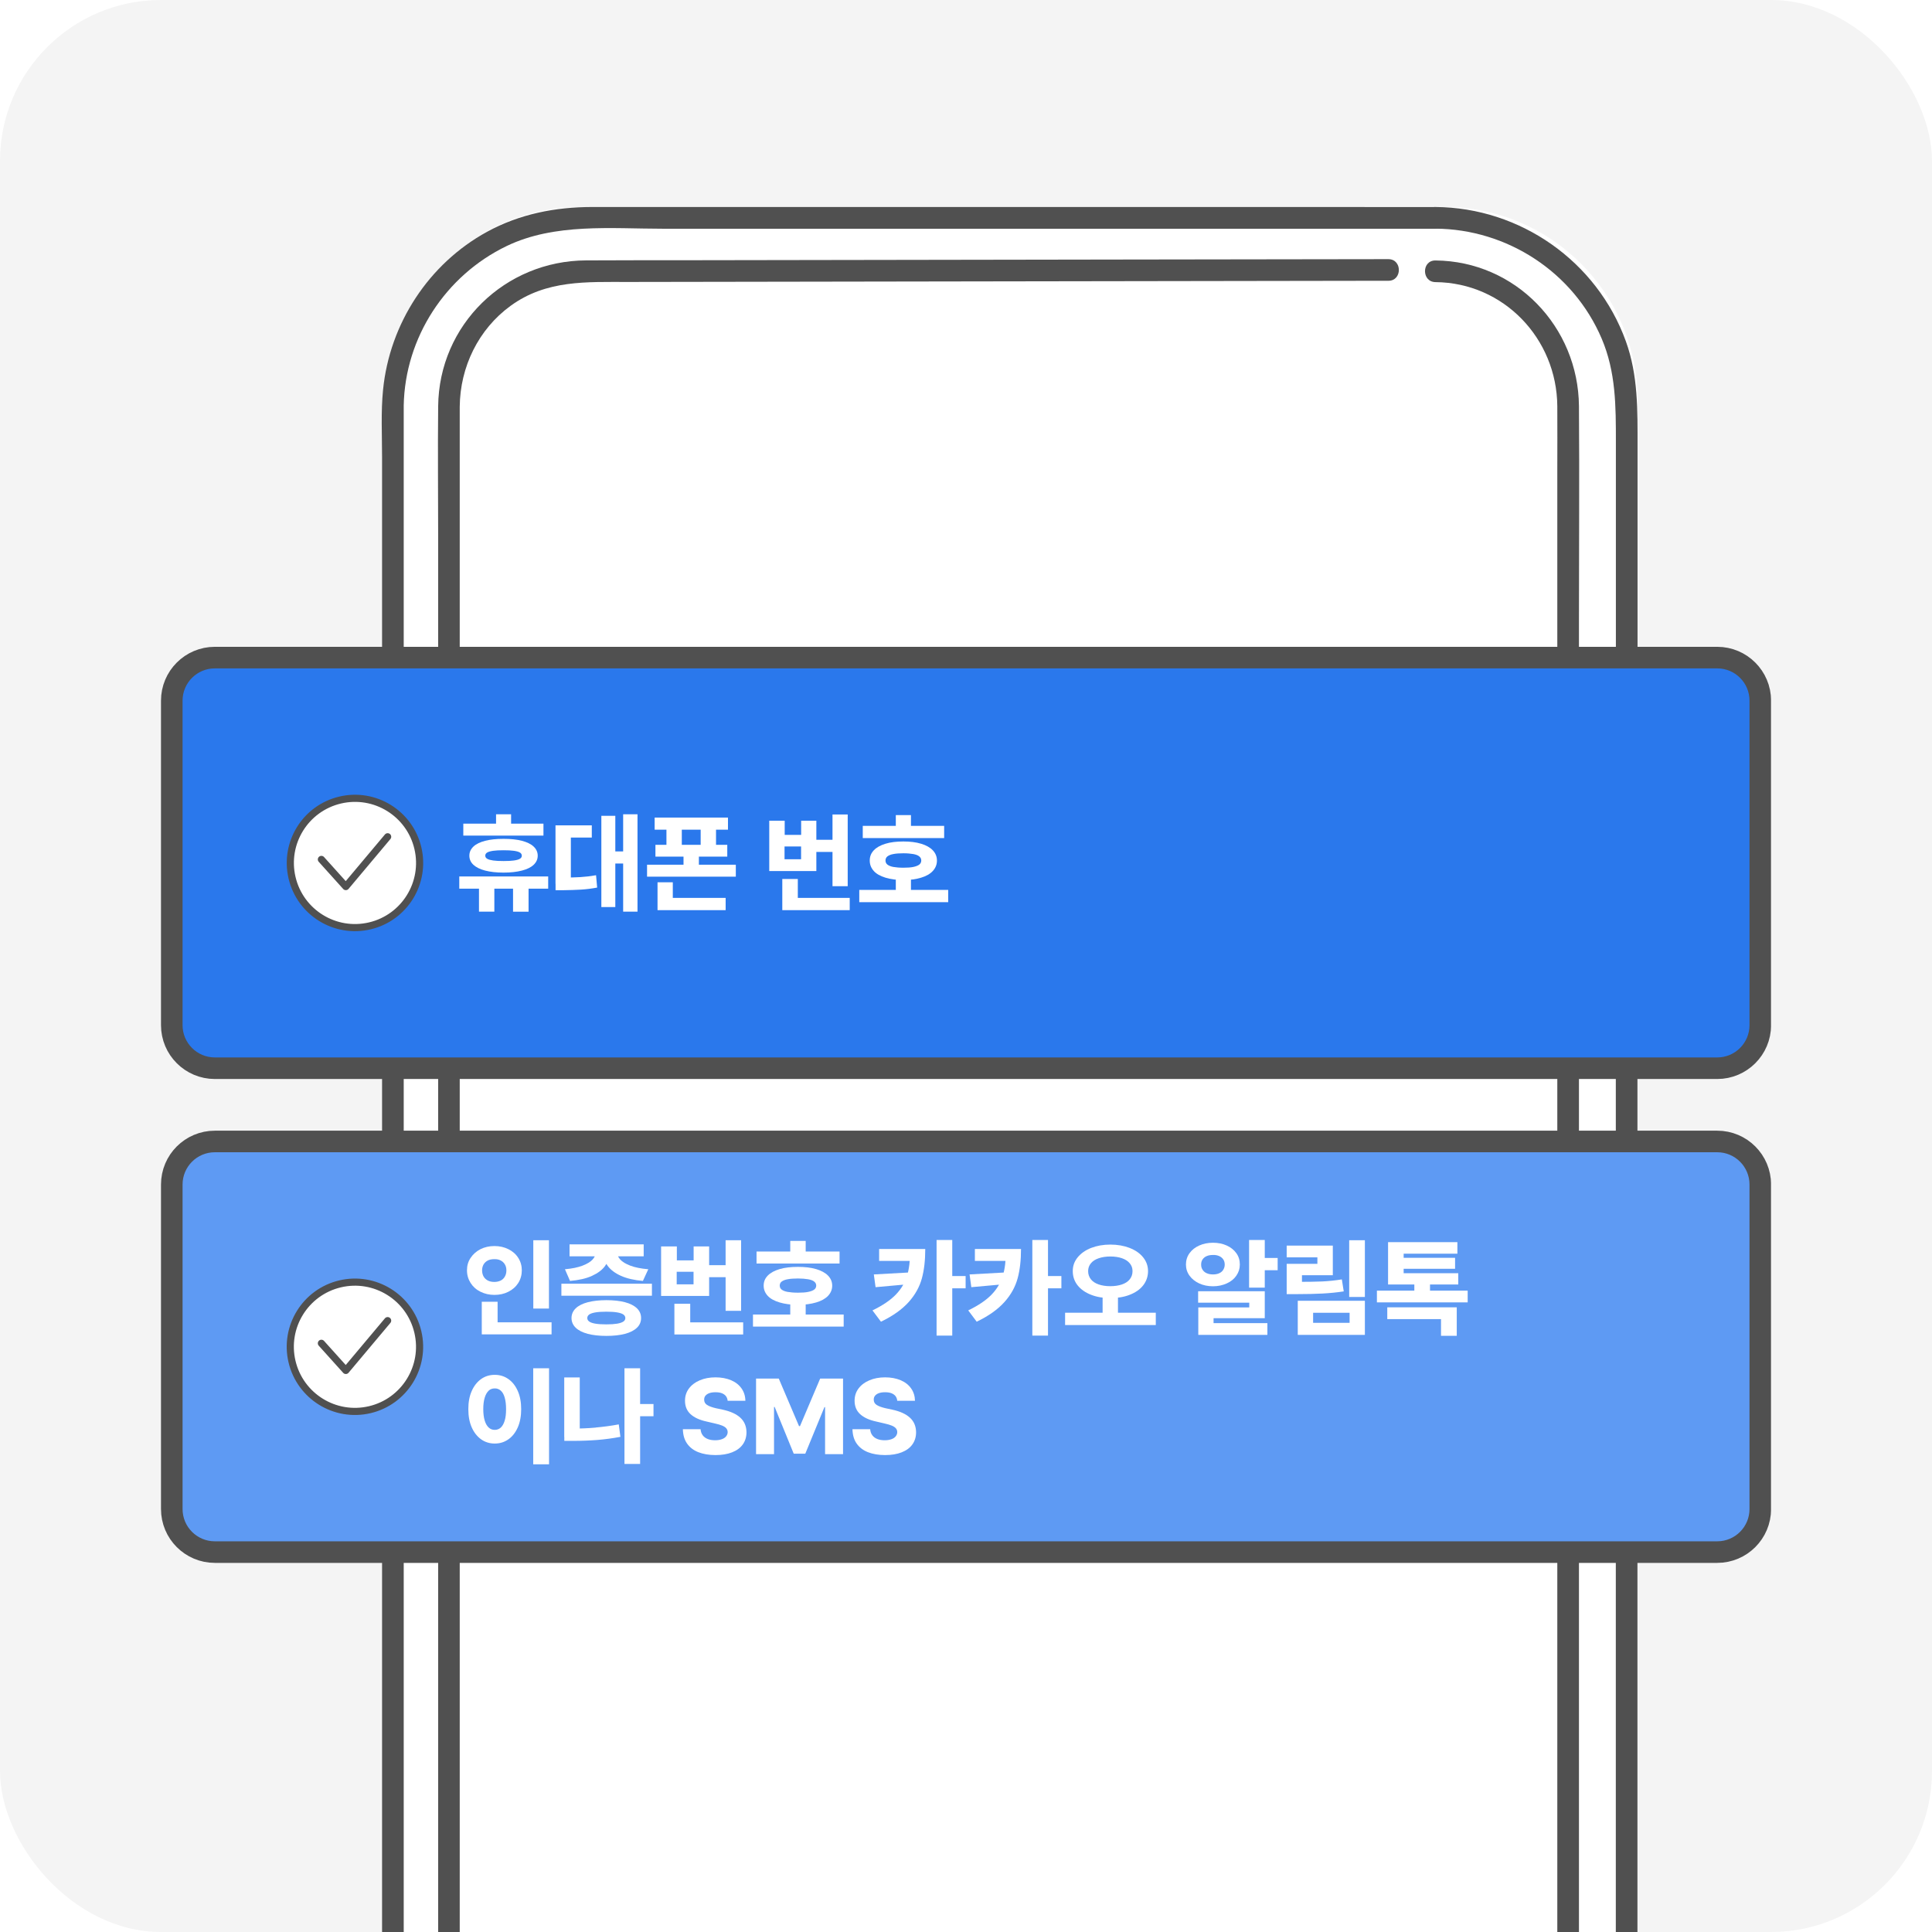 <svg width="140" height="140" viewBox="0 0 140 140" fill="none" xmlns="http://www.w3.org/2000/svg">
<g clip-path="url(#clip0_582_3234)">
<rect width="140" height="140" rx="11.667" fill="#F4F4F4"/>
<g clip-path="url(#clip1_582_3234)">
<g filter="url(#filter0_d_582_3234)">
<path d="M104.661 15H42.091C34.359 15 28.091 21.269 28.091 29.001V185.51C28.091 193.243 34.359 199.511 42.091 199.511H104.661C112.394 199.511 118.662 193.243 118.662 185.51V29.001C118.662 21.269 112.394 15 104.661 15Z" fill="white"/>
</g>
<path d="M42.3 194.72C37.132 194.659 33.32 190.47 33.314 185.398C33.314 184.099 33.314 182.8 33.314 181.501V30.333C33.314 30.041 33.314 29.754 33.314 29.462C33.342 26.594 34.664 23.861 36.997 22.163C39.6 20.269 42.508 20.437 45.516 20.432C54.861 20.415 64.211 20.404 73.556 20.387C82.103 20.375 90.655 20.359 99.207 20.347C99.674 20.347 100.141 20.347 100.607 20.347C101.62 20.347 101.62 18.779 100.607 18.779C94.113 18.79 87.619 18.801 81.125 18.807C70.689 18.823 60.259 18.84 49.823 18.857C47.377 18.857 44.925 18.857 42.479 18.869C36.604 18.891 31.807 23.53 31.751 29.445C31.717 32.667 31.751 35.883 31.751 39.105V178.909C31.751 182.896 31.133 187.731 33.309 191.257C35.237 194.377 38.65 196.244 42.305 196.289C43.317 196.3 43.317 194.732 42.305 194.72H42.3Z" fill="#505050"/>
<path d="M112.848 59.234V184.172C112.848 185.212 112.904 186.292 112.713 187.321C111.892 191.729 108.041 194.709 103.621 194.72C98.695 194.732 93.77 194.732 88.844 194.737C80.568 194.749 72.297 194.754 64.02 194.765C58.425 194.771 52.825 194.777 47.23 194.782C46.949 194.782 46.663 194.782 46.381 194.782C45.369 194.782 45.369 196.351 46.381 196.351C50.486 196.351 54.585 196.34 58.69 196.34C66.921 196.329 75.153 196.323 83.379 196.312C89.626 196.306 95.867 196.3 102.109 196.289C104.509 196.289 106.804 196.171 108.991 194.962C112.438 193.05 114.411 189.396 114.417 185.499C114.417 182.345 114.417 179.196 114.417 176.042V59.234C114.417 58.222 112.848 58.222 112.848 59.234Z" fill="#505050"/>
<path d="M104.02 20.443C108.963 20.488 112.809 24.531 112.848 29.428C112.859 30.969 112.848 32.509 112.848 34.056V59.83C112.848 60.842 114.417 60.842 114.417 59.83V44.823C114.417 39.695 114.456 34.562 114.417 29.434C114.372 23.676 109.817 18.925 104.02 18.874C103.008 18.863 103.008 20.432 104.02 20.443Z" fill="#505050"/>
<path d="M117.088 57.874V158.144C117.088 160.163 118.656 160.163 118.656 158.144V57.874C118.656 55.855 117.088 55.855 117.088 57.874Z" fill="#505050"/>
<path d="M104.02 16.569C109.216 16.603 114.012 19.723 116.059 24.525C117.099 26.96 117.093 29.445 117.093 32.02V58.942C117.093 59.954 118.662 59.954 118.662 58.942V32.33C118.662 29.743 118.713 27.207 117.813 24.722C115.721 18.936 110.166 15.04 104.02 15C103.008 14.995 103.008 16.563 104.02 16.569Z" fill="#505050"/>
<path d="M99.371 198.538C96.34 198.538 93.315 198.538 90.284 198.544C83.683 198.544 77.082 198.555 70.481 198.561C63.919 198.567 57.357 198.572 50.795 198.578C47.652 198.578 44.442 198.775 41.304 198.55C36.429 198.195 32.027 194.945 30.199 190.419C29.513 188.71 29.255 186.916 29.255 185.089V30.581C29.255 30.182 29.255 29.782 29.255 29.383C29.35 24.458 32.285 19.959 36.716 17.828C40.197 16.153 44.29 16.575 48.046 16.575C53.995 16.575 59.944 16.575 65.893 16.575C72.898 16.575 79.91 16.575 86.916 16.575C91.887 16.575 96.857 16.575 101.828 16.575H104.009C105.021 16.575 105.021 15.006 104.009 15.006C101.13 15 98.246 15 95.356 15C88.845 15 82.339 15 75.828 15C68.923 15 62.024 15 55.119 15C51.054 15 46.983 15 42.918 15C40.242 15 37.655 15.506 35.288 16.799C31.059 19.116 28.237 23.457 27.759 28.236C27.596 29.85 27.686 31.509 27.686 33.128V183.295C27.686 186.444 27.855 189.452 29.373 192.348C31.588 196.559 35.833 199.466 40.551 200.045C41.805 200.197 43.07 200.158 44.329 200.158C49.474 200.158 54.613 200.146 59.758 200.146C66.865 200.141 73.978 200.135 81.085 200.13C86.388 200.13 91.69 200.118 96.986 200.118C97.779 200.118 98.572 200.118 99.371 200.118C100.383 200.118 100.383 198.55 99.371 198.55V198.538Z" fill="#505050"/>
<path d="M124.437 47.652H15.569C13.845 47.652 12.448 49.049 12.448 50.772V74.287C12.448 76.01 13.845 77.407 15.569 77.407H124.437C126.16 77.407 127.557 76.01 127.557 74.287V50.772C127.557 49.049 126.16 47.652 124.437 47.652Z" fill="#2A78EC" stroke="#505050" stroke-width="1.563" stroke-miterlimit="10"/>
<path d="M39.724 64.396H33.281V63.513H39.724V64.396ZM39.381 60.55H33.573V59.684H39.381V60.55ZM37.818 60.927C38.184 61.023 38.47 61.157 38.667 61.343C38.864 61.529 38.965 61.748 38.965 62.007C38.965 62.265 38.864 62.484 38.667 62.67C38.47 62.855 38.189 62.99 37.818 63.086C37.447 63.182 37.008 63.232 36.491 63.232C35.974 63.232 35.53 63.182 35.158 63.086C34.787 62.99 34.506 62.85 34.309 62.67C34.113 62.49 34.011 62.265 34.011 62.007C34.011 61.748 34.113 61.529 34.309 61.343C34.506 61.157 34.793 61.023 35.158 60.927C35.524 60.831 35.968 60.786 36.491 60.786C37.014 60.786 37.453 60.831 37.818 60.927ZM35.822 66.061H34.709V64.205H35.822V66.061ZM35.738 61.652C35.547 61.68 35.4 61.72 35.305 61.776C35.209 61.832 35.164 61.911 35.164 62.007C35.164 62.096 35.209 62.175 35.305 62.231C35.4 62.288 35.547 62.327 35.738 62.355C35.929 62.383 36.182 62.394 36.491 62.394C36.8 62.394 37.042 62.383 37.239 62.355C37.436 62.327 37.576 62.288 37.672 62.231C37.767 62.175 37.812 62.102 37.812 62.007C37.812 61.911 37.767 61.832 37.672 61.776C37.576 61.72 37.436 61.68 37.239 61.652C37.042 61.624 36.795 61.613 36.491 61.613C36.188 61.613 35.929 61.624 35.738 61.652ZM37.036 60.303H35.946V59.004H37.036V60.303ZM38.302 66.066H37.177V64.211H38.302V66.066Z" fill="white"/>
<path d="M42.884 60.691H41.366V64.042H40.253V59.808H42.884V60.691ZM42.058 63.558C42.429 63.536 42.805 63.491 43.193 63.423L43.272 64.317C42.879 64.391 42.49 64.441 42.108 64.464C41.726 64.486 41.282 64.503 40.764 64.509H40.258V63.592H40.764C41.259 63.592 41.692 63.581 42.058 63.558ZM44.588 65.729H43.576V59.116H44.588V65.729ZM45.398 62.574H44.262V61.697H45.398V62.574ZM46.196 66.061H45.156V59.004H46.196V66.061Z" fill="white"/>
<path d="M53.32 63.525H46.888V62.659H53.32V63.525ZM52.752 60.123H47.438V59.246H52.752V60.123ZM52.701 62.074H47.495V61.219H52.701V62.074ZM48.754 65.397H47.647V63.935H48.754V65.397ZM52.583 65.954H47.647V65.065H52.583V65.954ZM49.406 61.68H48.293V59.583H49.406V61.68ZM50.644 63.176H49.53V61.787H50.644V63.176ZM51.886 61.68H50.773V59.583H51.886V61.68Z" fill="white"/>
<path d="M56.857 60.499H58.054V59.471H59.156V63.12H55.743V59.471H56.862V60.499H56.857ZM57.813 65.582H56.688V63.693H57.813V65.582ZM61.574 65.954H56.688V65.065H61.574V65.954ZM58.049 62.265V61.337H56.851V62.265H58.049ZM60.585 61.736H58.819V60.854H60.585V61.736ZM61.428 64.216H60.326V59.021H61.428V64.216Z" fill="white"/>
<path d="M68.71 65.374H62.266V64.486H68.71V65.374ZM68.417 60.73H62.519V59.847H68.417V60.73ZM66.753 61.141C67.118 61.253 67.4 61.41 67.596 61.618C67.793 61.827 67.894 62.074 67.894 62.361C67.894 62.647 67.793 62.9 67.596 63.114C67.4 63.328 67.118 63.485 66.753 63.598C66.387 63.71 65.96 63.772 65.46 63.772C64.959 63.772 64.526 63.71 64.161 63.598C63.795 63.485 63.508 63.328 63.317 63.114C63.126 62.9 63.025 62.653 63.025 62.361C63.025 62.068 63.12 61.827 63.317 61.618C63.514 61.41 63.795 61.253 64.161 61.141C64.526 61.028 64.965 60.977 65.46 60.977C65.954 60.977 66.382 61.028 66.747 61.141H66.753ZM64.734 61.888C64.543 61.922 64.403 61.984 64.307 62.057C64.211 62.13 64.166 62.237 64.166 62.355C64.166 62.473 64.211 62.58 64.307 62.653C64.403 62.726 64.543 62.788 64.734 62.822C64.925 62.855 65.167 62.878 65.465 62.878C65.763 62.878 65.999 62.861 66.185 62.822C66.371 62.782 66.517 62.726 66.612 62.653C66.708 62.58 66.758 62.479 66.758 62.355C66.758 62.231 66.708 62.136 66.612 62.057C66.517 61.978 66.371 61.922 66.179 61.888C65.988 61.855 65.752 61.832 65.465 61.832C65.178 61.832 64.925 61.849 64.734 61.888ZM66.011 60.398H64.914V59.066H66.011V60.398ZM66.011 64.84H64.914V63.609H66.011V64.84Z" fill="white"/>
<path d="M26.799 67.092C29.316 66.498 30.875 63.975 30.281 61.458C29.687 58.94 27.165 57.381 24.647 57.975C22.129 58.569 20.57 61.092 21.164 63.609C21.759 66.127 24.281 67.686 26.799 67.092Z" fill="white" stroke="#505050" stroke-width="0.517" stroke-linecap="round" stroke-linejoin="round"/>
<path d="M23.289 62.277L25.06 64.245L28.091 60.635" fill="white"/>
<path d="M23.289 62.277L25.06 64.245L28.091 60.635" stroke="#505050" stroke-width="0.517" stroke-linecap="round" stroke-linejoin="round"/>
<path d="M124.437 82.715H15.569C13.845 82.715 12.448 84.112 12.448 85.836V109.35C12.448 111.074 13.845 112.471 15.569 112.471H124.437C126.16 112.471 127.557 111.074 127.557 109.35V85.836C127.557 84.112 126.16 82.715 124.437 82.715Z" fill="#5E9AF3" stroke="#505050" stroke-width="1.563" stroke-miterlimit="10"/>
<path d="M26.796 102.151C29.313 101.557 30.873 99.034 30.278 96.517C29.684 93.999 27.162 92.44 24.644 93.034C22.126 93.628 20.567 96.151 21.161 98.668C21.756 101.186 24.278 102.745 26.796 102.151Z" fill="white" stroke="#505050" stroke-width="0.517" stroke-linecap="round" stroke-linejoin="round"/>
<path d="M23.289 97.34L25.06 99.308L28.09 95.698" fill="white"/>
<path d="M23.289 97.34L25.06 99.308L28.09 95.698" stroke="#505050" stroke-width="0.517" stroke-linecap="round" stroke-linejoin="round"/>
<g clip-path="url(#clip2_582_3234)">
<path d="M36.838 90.519C37.142 90.669 37.383 90.879 37.555 91.15C37.727 91.421 37.813 91.72 37.813 92.052C37.813 92.384 37.727 92.699 37.555 92.97C37.383 93.241 37.142 93.452 36.838 93.606C36.534 93.761 36.196 93.833 35.829 93.833C35.462 93.833 35.124 93.756 34.82 93.606C34.516 93.457 34.275 93.241 34.103 92.97C33.931 92.699 33.839 92.395 33.839 92.052C33.839 91.709 33.925 91.416 34.103 91.15C34.281 90.885 34.522 90.669 34.82 90.519C35.118 90.37 35.456 90.293 35.829 90.293C36.202 90.293 36.534 90.37 36.838 90.519ZM36.058 96.19H34.911V94.331H36.058V96.19ZM39.969 96.694H34.911V95.82H39.969V96.694ZM35.364 91.333C35.227 91.399 35.124 91.493 35.049 91.615C34.975 91.737 34.934 91.886 34.934 92.057C34.934 92.229 34.975 92.384 35.049 92.511C35.124 92.638 35.233 92.732 35.364 92.799C35.496 92.865 35.651 92.893 35.823 92.893C35.995 92.893 36.139 92.86 36.271 92.799C36.403 92.738 36.506 92.638 36.58 92.511C36.655 92.384 36.695 92.234 36.695 92.057C36.695 91.88 36.655 91.737 36.58 91.615C36.506 91.493 36.403 91.399 36.271 91.333C36.139 91.266 35.99 91.239 35.823 91.244C35.651 91.244 35.502 91.266 35.364 91.333ZM39.78 94.824H38.645V89.872H39.78V94.824Z" fill="white"/>
<path d="M47.241 93.894H40.68V93.025H47.241V93.894ZM43.857 91.72C43.651 92.013 43.336 92.251 42.905 92.45C42.475 92.649 41.942 92.765 41.306 92.821L40.938 91.974C41.455 91.93 41.879 91.841 42.212 91.714C42.544 91.587 42.791 91.438 42.94 91.272C43.089 91.106 43.169 90.934 43.169 90.757V90.586H44.161V90.757C44.161 91.111 44.058 91.432 43.852 91.725L43.857 91.72ZM46.644 91.039H41.271V90.171H46.644V91.039ZM45.291 94.364C45.669 94.464 45.956 94.613 46.157 94.807C46.358 95.001 46.455 95.238 46.455 95.51C46.455 95.781 46.358 96.019 46.157 96.212C45.956 96.406 45.669 96.555 45.291 96.655C44.913 96.754 44.465 96.804 43.943 96.804C43.422 96.804 42.968 96.754 42.59 96.655C42.212 96.555 41.919 96.406 41.718 96.212C41.518 96.019 41.414 95.781 41.414 95.51C41.414 95.238 41.518 95.001 41.718 94.807C41.919 94.613 42.212 94.464 42.596 94.364C42.98 94.265 43.427 94.215 43.943 94.215C44.459 94.215 44.913 94.265 45.291 94.364ZM43.158 95.1C42.957 95.133 42.802 95.183 42.705 95.249C42.607 95.316 42.556 95.404 42.556 95.51C42.556 95.615 42.607 95.703 42.705 95.769C42.802 95.836 42.951 95.886 43.152 95.919C43.353 95.952 43.617 95.969 43.938 95.969C44.259 95.969 44.511 95.952 44.712 95.919C44.913 95.886 45.062 95.836 45.165 95.769C45.268 95.703 45.314 95.615 45.314 95.51C45.314 95.404 45.262 95.316 45.165 95.249C45.067 95.183 44.913 95.133 44.712 95.1C44.511 95.067 44.253 95.05 43.938 95.05C43.622 95.05 43.358 95.067 43.158 95.1ZM44.947 91.272C45.096 91.438 45.343 91.587 45.675 91.714C46.008 91.841 46.444 91.93 46.977 91.974L46.587 92.821C45.956 92.765 45.423 92.644 44.993 92.45C44.563 92.256 44.242 92.013 44.029 91.72C43.817 91.427 43.708 91.106 43.708 90.752V90.58H44.718V90.752C44.718 90.929 44.792 91.1 44.941 91.266L44.947 91.272Z" fill="white"/>
<path d="M49.041 91.332H50.263V90.32H51.387V93.91H47.906V90.32H49.047V91.332H49.041ZM50.016 96.334H48.869V94.475H50.016V96.334ZM53.853 96.699H48.869V95.825H53.853V96.699ZM50.257 93.07V92.157H49.036V93.07H50.257ZM52.843 92.549H51.043V91.681H52.843V92.549ZM53.704 94.989H52.58V89.872H53.704V94.978V94.989Z" fill="white"/>
<path d="M61.136 96.129H54.564V95.255H61.136V96.129ZM60.837 91.559H54.822V90.691H60.837V91.559ZM59.14 91.963C59.513 92.074 59.799 92.229 60 92.433C60.201 92.638 60.304 92.882 60.304 93.164C60.304 93.446 60.201 93.695 60 93.905C59.799 94.115 59.513 94.27 59.14 94.381C58.767 94.492 58.331 94.552 57.821 94.552C57.311 94.552 56.869 94.492 56.496 94.381C56.123 94.27 55.831 94.115 55.636 93.905C55.441 93.695 55.338 93.451 55.338 93.164C55.338 92.876 55.435 92.638 55.636 92.433C55.837 92.229 56.123 92.074 56.496 91.963C56.869 91.853 57.316 91.803 57.821 91.803C58.326 91.803 58.761 91.853 59.134 91.963H59.14ZM57.081 92.699C56.886 92.732 56.743 92.793 56.645 92.865C56.548 92.937 56.502 93.042 56.502 93.158C56.502 93.274 56.548 93.379 56.645 93.451C56.743 93.523 56.886 93.584 57.081 93.617C57.276 93.65 57.523 93.673 57.827 93.673C58.131 93.673 58.371 93.656 58.561 93.617C58.75 93.579 58.899 93.523 58.997 93.451C59.094 93.379 59.146 93.28 59.146 93.158C59.146 93.036 59.094 92.942 58.997 92.865C58.899 92.787 58.75 92.732 58.555 92.699C58.36 92.666 58.119 92.644 57.827 92.644C57.534 92.644 57.276 92.66 57.081 92.699ZM58.383 91.233H57.265V89.922H58.383V91.233ZM58.383 95.603H57.265V94.392H58.383V95.603Z" fill="white"/>
<path d="M66.802 92.638C66.635 93.247 66.32 93.822 65.85 94.348C65.379 94.873 64.714 95.355 63.837 95.775L63.223 94.956C63.957 94.602 64.519 94.22 64.915 93.811C65.311 93.401 65.58 92.942 65.729 92.45C65.878 91.958 65.953 91.355 65.953 90.646V90.508H67.048C67.048 91.316 66.968 92.029 66.802 92.638ZM63.447 93.274L63.321 92.35L66.016 92.201V93.042L63.447 93.274ZM66.629 91.371H63.705V90.508H66.629V91.377V91.371ZM69.004 96.782H67.868V89.855H69.004V96.787V96.782ZM69.973 93.357H68.711V92.467H69.973V93.357Z" fill="white"/>
<path d="M73.74 92.638C73.574 93.247 73.259 93.822 72.788 94.348C72.318 94.873 71.653 95.355 70.775 95.775L70.162 94.956C70.896 94.602 71.458 94.22 71.854 93.811C72.249 93.401 72.519 92.942 72.668 92.45C72.817 91.958 72.891 91.355 72.891 90.646V90.508H73.987C73.987 91.316 73.907 92.029 73.74 92.638ZM70.385 93.274L70.259 92.35L72.955 92.201V93.042L70.385 93.274ZM73.568 91.371H70.644V90.508H73.568V91.377V91.371ZM75.942 96.782H74.807V89.855H75.942V96.787V96.782ZM76.912 93.357H75.65V92.467H76.912V93.357Z" fill="white"/>
<path d="M83.753 96.018H77.181V95.127H83.753V96.018ZM81.855 90.43C82.273 90.591 82.6 90.818 82.835 91.111C83.071 91.404 83.191 91.736 83.191 92.112C83.191 92.489 83.071 92.848 82.835 93.147C82.6 93.446 82.273 93.667 81.861 93.827C81.448 93.988 80.978 94.065 80.461 94.065C79.945 94.065 79.481 93.988 79.068 93.827C78.655 93.667 78.328 93.44 78.093 93.147C77.858 92.854 77.737 92.505 77.737 92.112C77.737 91.719 77.858 91.399 78.093 91.111C78.328 90.823 78.655 90.591 79.068 90.43C79.481 90.27 79.945 90.187 80.461 90.187C80.978 90.187 81.442 90.27 81.861 90.43H81.855ZM79.618 91.177C79.372 91.26 79.183 91.382 79.051 91.543C78.919 91.703 78.85 91.891 78.85 92.112C78.85 92.334 78.919 92.538 79.051 92.704C79.183 92.87 79.372 92.992 79.613 93.075C79.853 93.158 80.135 93.202 80.456 93.202C80.777 93.202 81.064 93.158 81.304 93.075C81.545 92.992 81.734 92.87 81.866 92.704C81.998 92.538 82.067 92.345 82.067 92.112C82.067 91.88 81.998 91.703 81.866 91.543C81.734 91.382 81.545 91.26 81.304 91.177C81.064 91.094 80.782 91.05 80.461 91.05C80.14 91.05 79.865 91.094 79.618 91.177ZM81.012 95.299H79.899V93.75H81.012V95.299Z" fill="white"/>
<path d="M88.891 90.254C89.189 90.386 89.419 90.574 89.591 90.812C89.763 91.05 89.843 91.327 89.843 91.631C89.843 91.935 89.757 92.195 89.591 92.439C89.425 92.682 89.189 92.87 88.891 93.003C88.593 93.136 88.266 93.208 87.899 93.208C87.532 93.208 87.2 93.141 86.901 93.003C86.603 92.865 86.368 92.677 86.196 92.439C86.024 92.201 85.938 91.93 85.938 91.631C85.938 91.332 86.024 91.05 86.196 90.812C86.368 90.574 86.603 90.386 86.901 90.254C87.2 90.121 87.532 90.054 87.899 90.054C88.266 90.054 88.599 90.121 88.891 90.254ZM91.65 95.52H87.939V96.29H86.833V94.74H90.526V94.397H86.821V93.567H91.65V95.52ZM91.839 96.732H86.833V95.88H91.839V96.732ZM87.452 91.017C87.32 91.072 87.222 91.15 87.148 91.255C87.073 91.36 87.039 91.487 87.039 91.637C87.039 91.786 87.073 91.908 87.148 92.018C87.222 92.129 87.32 92.212 87.452 92.267C87.584 92.323 87.727 92.35 87.899 92.35C88.071 92.35 88.215 92.323 88.341 92.267C88.467 92.212 88.57 92.129 88.639 92.018C88.708 91.908 88.748 91.781 88.748 91.637C88.748 91.493 88.713 91.36 88.639 91.255C88.564 91.15 88.467 91.072 88.341 91.017C88.215 90.962 88.066 90.934 87.899 90.94C87.733 90.94 87.584 90.962 87.452 91.017ZM91.65 93.308H90.514V89.855H91.65V93.302V93.308ZM92.584 92.046H91.191V91.155H92.584V92.046Z" fill="white"/>
<path d="M96.576 92.406H94.345V93.429H93.238V91.581H95.463V91.111H93.238V90.259H96.581V92.406H96.576ZM95.813 92.859C96.283 92.837 96.759 92.787 97.235 92.71L97.373 93.579C96.868 93.656 96.358 93.706 95.841 93.734C95.325 93.761 94.672 93.778 93.886 93.778H93.238V92.887H93.886C94.7 92.887 95.343 92.882 95.813 92.859ZM98.904 96.732H94.041V94.259H98.904V96.732ZM95.153 95.858H97.797V95.128H95.153V95.858ZM98.904 93.983H97.768V89.872H98.904V93.983Z" fill="white"/>
<path d="M106.353 94.375H99.776V93.523H106.353V94.375ZM105.556 96.799H104.421V95.587H100.527V94.735H105.562V96.799H105.556ZM105.608 90.846H101.714V92.699H100.584V90.01H105.608V90.846ZM105.671 93.081H100.584V92.262H105.671V93.081ZM105.441 91.941H101.393V91.144H105.441V91.941ZM103.624 93.739H102.488V92.727H103.624V93.739Z" fill="white"/>
<path d="M36.838 99.93C37.131 100.134 37.354 100.422 37.521 100.798C37.687 101.175 37.767 101.612 37.767 102.11C37.767 102.607 37.687 103.056 37.521 103.432C37.354 103.808 37.131 104.096 36.838 104.3C36.546 104.505 36.219 104.605 35.852 104.605C35.485 104.605 35.152 104.505 34.865 104.3C34.579 104.096 34.349 103.808 34.183 103.432C34.017 103.056 33.937 102.619 33.937 102.11C33.937 101.601 34.017 101.175 34.183 100.798C34.349 100.422 34.579 100.134 34.865 99.93C35.152 99.725 35.485 99.626 35.852 99.626C36.219 99.626 36.546 99.725 36.838 99.93ZM35.416 100.771C35.29 100.887 35.192 101.053 35.124 101.28C35.055 101.506 35.02 101.783 35.02 102.11C35.02 102.436 35.055 102.713 35.124 102.939C35.192 103.166 35.29 103.332 35.416 103.448C35.542 103.565 35.686 103.614 35.852 103.614C36.018 103.614 36.167 103.559 36.288 103.448C36.408 103.338 36.506 103.166 36.574 102.939C36.643 102.713 36.672 102.436 36.672 102.11C36.672 101.783 36.638 101.506 36.574 101.28C36.511 101.053 36.414 100.881 36.288 100.771C36.161 100.66 36.018 100.605 35.846 100.61C35.68 100.61 35.536 100.66 35.41 100.771H35.416ZM39.786 106.11H38.639V99.15H39.786V106.11Z" fill="white"/>
<path d="M42.011 104.129H40.887V99.814H42.011V104.129ZM43.175 103.443C43.725 103.393 44.282 103.321 44.838 103.216L44.958 104.118C44.408 104.223 43.846 104.3 43.278 104.345C42.71 104.389 42.125 104.411 41.529 104.411H40.892V103.52H41.529C42.074 103.52 42.624 103.498 43.175 103.448V103.443ZM46.386 106.082H45.251V99.15H46.386V106.082ZM47.355 102.624H46.094V101.739H47.355V102.624Z" fill="white"/>
<path d="M52.608 101.175C52.539 101.081 52.436 101.009 52.31 100.959C52.184 100.909 52.029 100.887 51.846 100.887C51.662 100.887 51.524 100.909 51.398 100.953C51.272 100.998 51.18 101.064 51.117 101.141C51.054 101.219 51.026 101.313 51.026 101.424C51.026 101.584 51.089 101.711 51.232 101.805C51.375 101.899 51.587 101.977 51.868 102.043L52.362 102.148C52.929 102.27 53.359 102.464 53.652 102.735C53.944 103.006 54.088 103.354 54.093 103.786C54.093 104.129 54.002 104.422 53.824 104.671C53.646 104.92 53.388 105.108 53.05 105.241C52.712 105.374 52.316 105.44 51.846 105.44C51.375 105.44 50.951 105.368 50.601 105.23C50.251 105.092 49.982 104.881 49.787 104.605C49.592 104.328 49.494 103.98 49.483 103.565H50.767C50.779 103.736 50.831 103.886 50.922 104.007C51.014 104.129 51.135 104.217 51.289 104.278C51.444 104.339 51.622 104.367 51.823 104.367C52.012 104.367 52.172 104.339 52.31 104.289C52.448 104.24 52.551 104.168 52.62 104.079C52.689 103.991 52.729 103.891 52.729 103.775C52.729 103.67 52.694 103.581 52.631 103.504C52.568 103.426 52.465 103.36 52.333 103.305C52.201 103.249 52.023 103.2 51.805 103.15L51.209 103.011C50.699 102.901 50.309 102.724 50.039 102.475C49.77 102.226 49.638 101.905 49.638 101.501C49.638 101.169 49.73 100.876 49.919 100.621C50.108 100.367 50.366 100.168 50.704 100.024C51.043 99.88 51.421 99.808 51.846 99.808C52.27 99.808 52.654 99.88 52.981 100.018C53.308 100.157 53.56 100.361 53.738 100.616C53.916 100.87 54.008 101.169 54.013 101.507H52.729C52.717 101.374 52.671 101.258 52.602 101.164L52.608 101.175Z" fill="white"/>
<path d="M56.433 99.897L57.901 103.343H57.97L59.432 99.897H61.09V105.374H59.788V101.966H59.742L58.354 105.341H57.517L56.135 101.955H56.089V105.374H54.787V99.897H56.439H56.433Z" fill="white"/>
<path d="M64.898 101.175C64.829 101.081 64.725 101.009 64.599 100.959C64.473 100.909 64.318 100.887 64.135 100.887C63.951 100.887 63.814 100.909 63.688 100.953C63.561 100.998 63.47 101.064 63.407 101.141C63.343 101.219 63.315 101.313 63.315 101.424C63.315 101.584 63.378 101.711 63.521 101.805C63.665 101.899 63.877 101.977 64.158 102.043L64.651 102.148C65.219 102.27 65.649 102.464 65.941 102.735C66.234 103.006 66.377 103.354 66.383 103.786C66.383 104.129 66.291 104.422 66.113 104.671C65.936 104.92 65.677 105.108 65.339 105.241C65.001 105.374 64.605 105.44 64.135 105.44C63.665 105.44 63.24 105.368 62.891 105.23C62.541 105.092 62.271 104.881 62.076 104.605C61.881 104.328 61.784 103.98 61.772 103.565H63.057C63.068 103.736 63.12 103.886 63.212 104.007C63.303 104.129 63.424 104.217 63.579 104.278C63.733 104.339 63.911 104.367 64.112 104.367C64.301 104.367 64.462 104.339 64.599 104.289C64.737 104.24 64.84 104.168 64.909 104.079C64.978 103.991 65.018 103.891 65.018 103.775C65.018 103.67 64.984 103.581 64.921 103.504C64.857 103.426 64.754 103.36 64.622 103.305C64.49 103.249 64.313 103.2 64.095 103.15L63.498 103.011C62.988 102.901 62.598 102.724 62.328 102.475C62.059 102.226 61.927 101.905 61.927 101.501C61.927 101.169 62.019 100.876 62.208 100.621C62.397 100.367 62.655 100.168 62.994 100.024C63.332 99.88 63.711 99.808 64.135 99.808C64.559 99.808 64.944 99.88 65.27 100.018C65.597 100.157 65.85 100.361 66.027 100.616C66.205 100.87 66.297 101.169 66.303 101.507H65.018C65.007 101.374 64.961 101.258 64.892 101.164L64.898 101.175Z" fill="white"/>
</g>
</g>
</g>
<defs>
<filter id="filter0_d_582_3234" x="13.863" y="0.773" width="119.027" height="212.966" filterUnits="userSpaceOnUse" color-interpolation-filters="sRGB">
<feFlood flood-opacity="0" result="BackgroundImageFix"/>
<feColorMatrix in="SourceAlpha" type="matrix" values="0 0 0 0 0 0 0 0 0 0 0 0 0 0 0 0 0 0 127 0" result="hardAlpha"/>
<feOffset/>
<feGaussianBlur stdDeviation="7.114"/>
<feComposite in2="hardAlpha" operator="out"/>
<feColorMatrix type="matrix" values="0 0 0 0 0.751 0 0 0 0 0.767 0 0 0 0 0.846 0 0 0 0.8 0"/>
<feBlend mode="normal" in2="BackgroundImageFix" result="effect1_dropShadow_582_3234"/>
<feBlend mode="normal" in="SourceGraphic" in2="effect1_dropShadow_582_3234" result="shape"/>
</filter>
<clipPath id="clip0_582_3234">
<rect width="140" height="140" rx="11.667" fill="white"/>
</clipPath>
<clipPath id="clip1_582_3234">
<rect width="116.667" height="185.163" fill="white" transform="translate(11.666 15)"/>
</clipPath>
<clipPath id="clip2_582_3234">
<rect width="72.52" height="16.254" fill="white" transform="translate(33.833 89.855)"/>
</clipPath>
</defs>
</svg>
